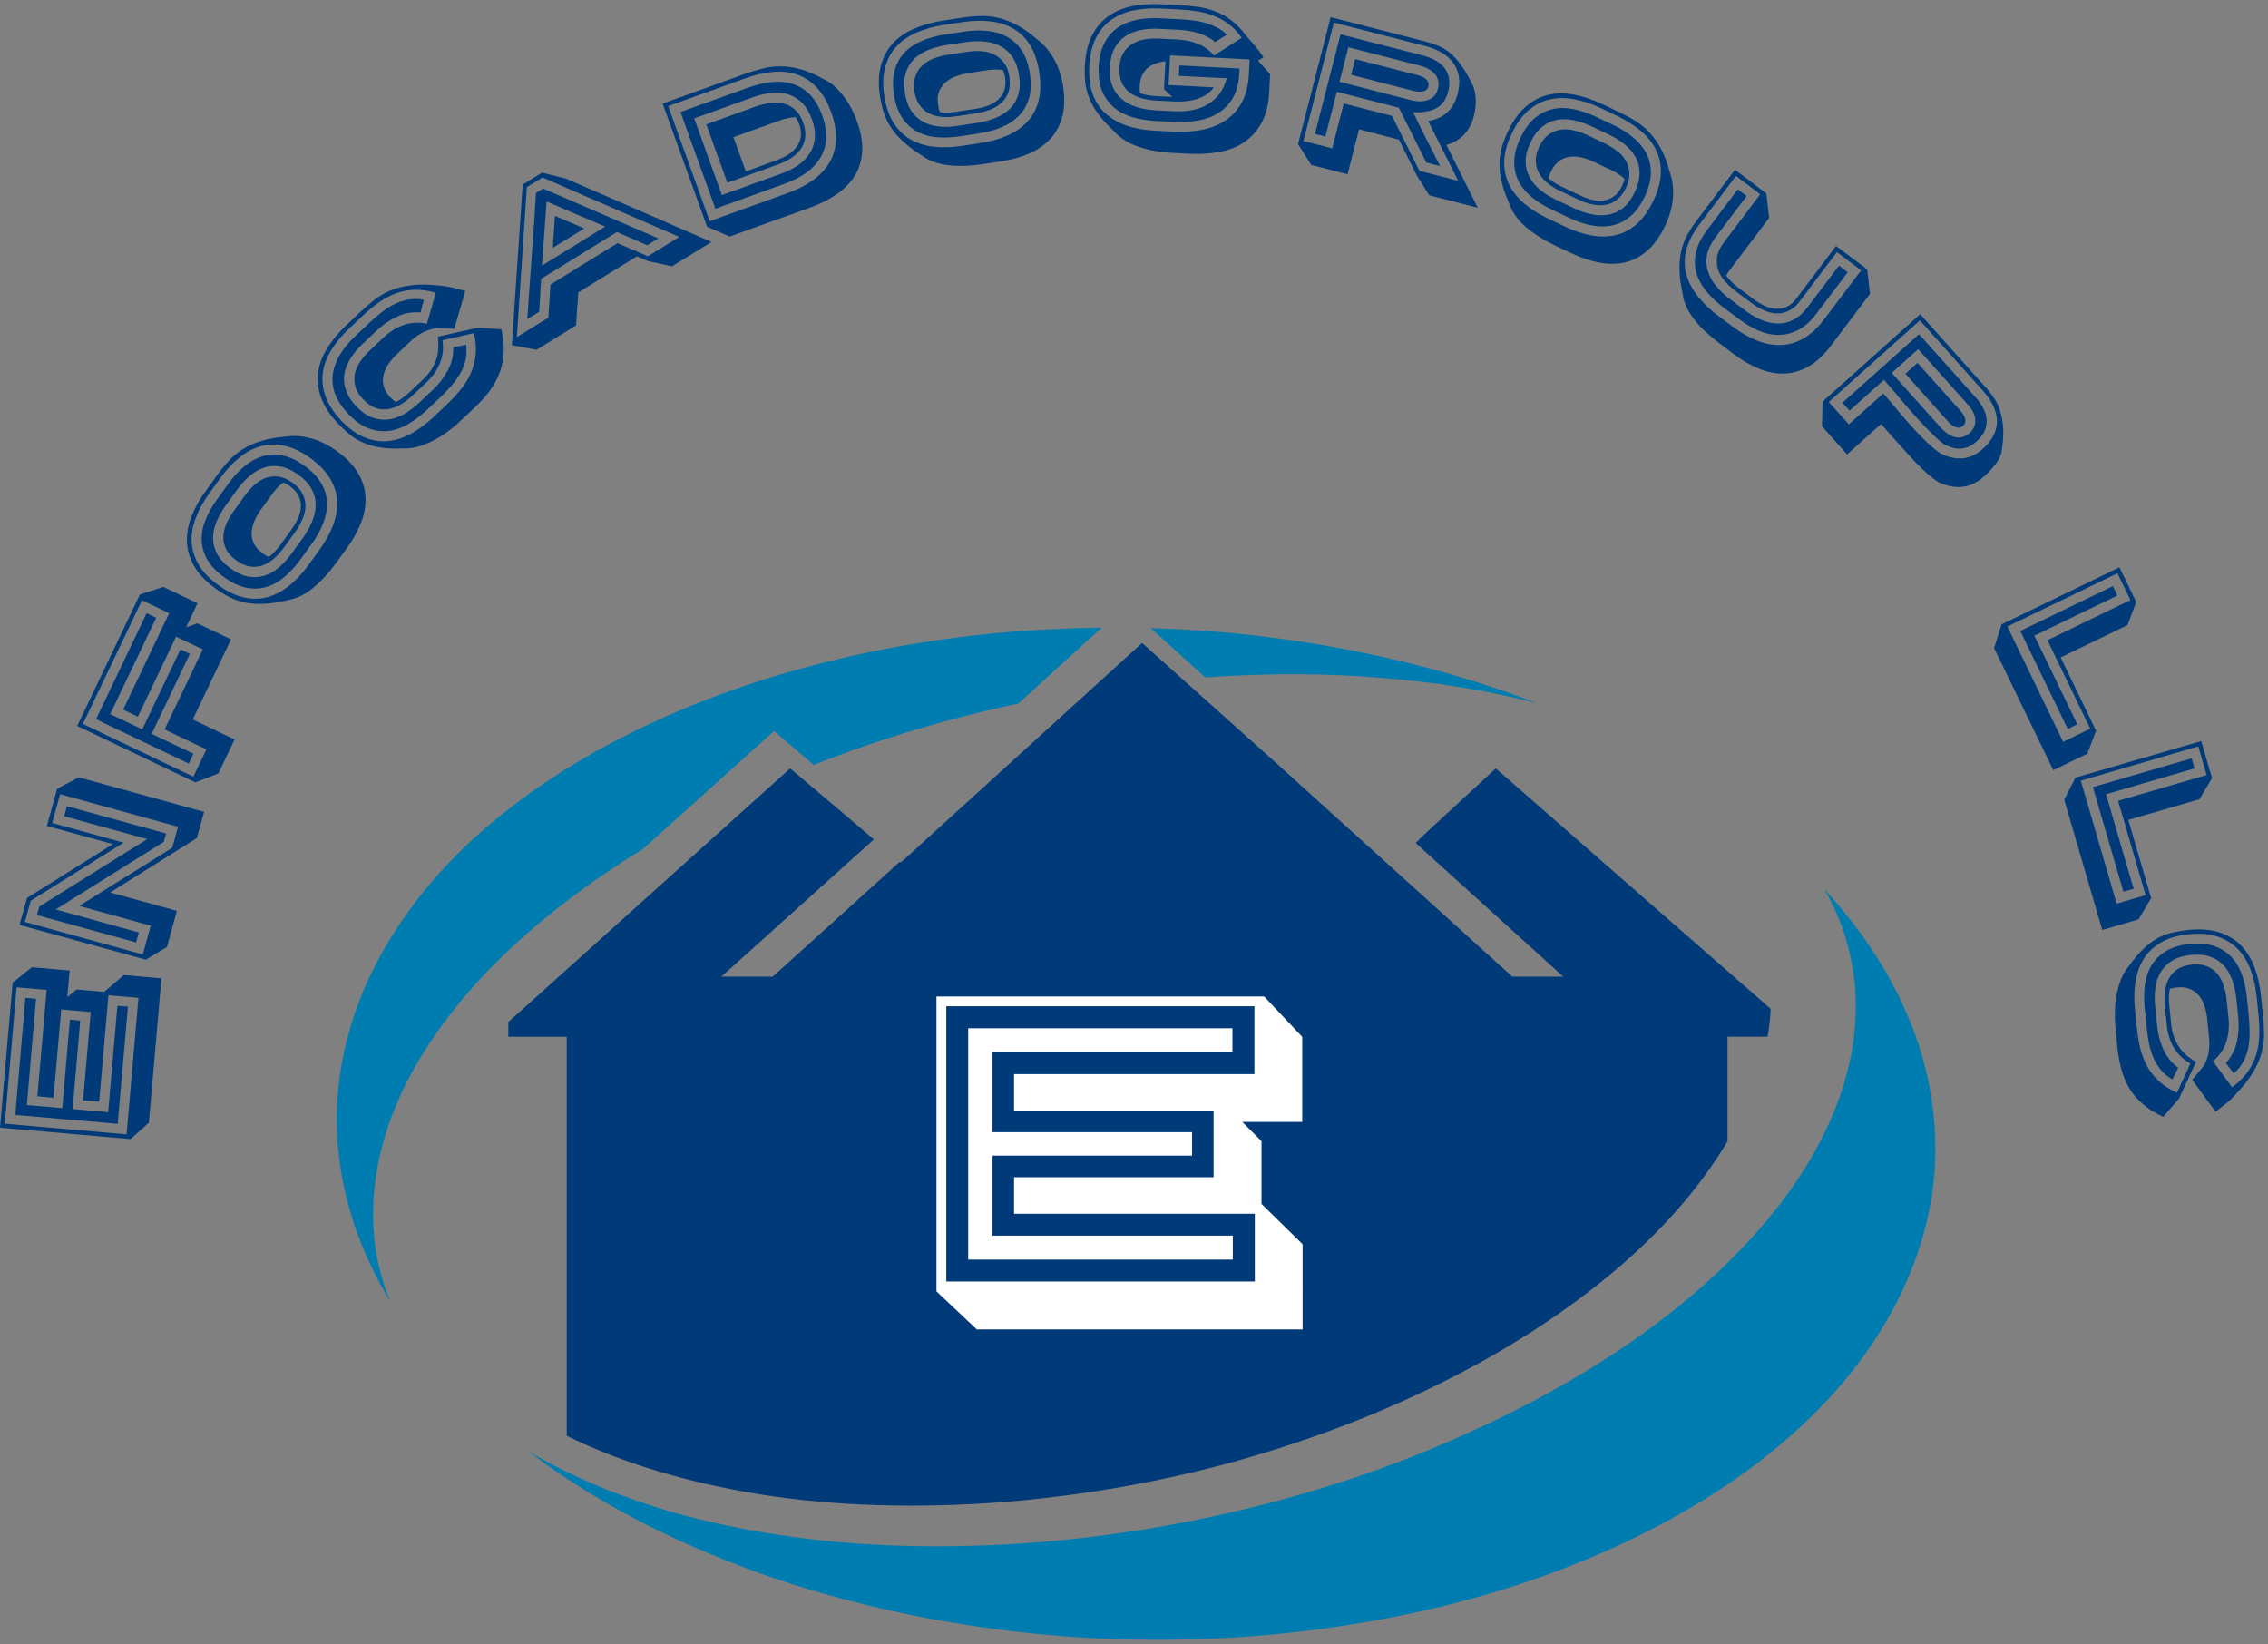 <?xml version="1.0" encoding="UTF-8" standalone="no"?>
<svg
   xmlns:dc="http://purl.org/dc/elements/1.1/"
   xmlns:cc="http://creativecommons.org/ns#"
   xmlns:rdf="http://www.w3.org/1999/02/22-rdf-syntax-ns#"
   xmlns:svg="http://www.w3.org/2000/svg"
   xmlns="http://www.w3.org/2000/svg"
   viewBox="0 0 489.333 354.667"
   height="354.667"
   width="489.333"
   xml:space="preserve"
   data-id="svg2"
   version="1.1"><rect x="0" y="0" width="489.333" height="354.667" fill="#808080" stroke="none"/><defs
     id="defs6" /><g
     transform="matrix(1.333,0,0,-1.333,0,354.667)"
     id="g10"><g
       transform="scale(0.1)"
       id="g12"><path
         id="path14"
         style="fill:#007db0;fill-opacity:1;fill-rule:evenodd;stroke:none"
         d="m 1950.74,1564.41 -88.12,79.65 c 105.31,-2.81 211.09,-14.33 317.26,-34.53 110,-21.17 212.23,-50.08 306.68,-86.72 -77.54,20.24 -161.21,33.83 -250.94,40.86 -89.76,7.58 -184.72,7.78 -284.88,0.74 M 1316.99,1422.7 c 104.38,41.36 214.81,74.53 331.33,99.41 l 134.69,122.66 c -137.27,-1.45 -269.06,-15.98 -395.55,-43.75 -126.41,-27.7 -242.5,-66.96 -348.24,-117.7 C 932.969,1432.54 841.328,1371.91 764.262,1301.41 687.66,1230.47 629.801,1151.25 590.82,1063.87 553.711,976.449 539.18,889.488 547.148,803.012 555.121,716.949 583.32,634.02 631.762,554.102 603.98,620.43 596.949,692.301 610.59,769.84 c 11.75,63.949 36.64,126.18 74.68,186.84 38.128,61.13 87.191,119.41 147.39,174.88 60.149,55.43 129.488,107.11 208,155.08 l 212.15,191.02 64.18,-54.96 M 3086.52,587.969 C 3056.45,519.801 3014.65,456.602 2961.05,398.359 2906.95,340 2843.32,287.66 2770,241.09 2686.84,188.441 2594.22,144.059 2492.23,107.852 2394.92,73.551 2292.03,47.93 2183.4,31.02 2074.41,13.629 1962.07,5.621 1846.45,7.07 1731.29,8.441 1615.23,20.23 1498.16,42.301 c -87.89,16.918 -171.05,38.789 -249.53,65.551 -136.83,47.5 -255.931,106.679 -357.458,177.699 -9.41,6.558 -18.363,13.16 -26.762,19.719 -3.32,2.351 -6.64,4.691 -9.922,7.031 64.891,-38.551 139.422,-70.5 223.522,-95.891 84.57,-24.89 177.19,-42.07 277.73,-51.449 100.59,-8.91 207.54,-9.18 320.78,-0.699 125.98,10.347 247.7,30.578 365.24,60.66 117.93,30.039 228.63,68.598 331.99,115.59 103.91,46.558 197.19,99.218 279.92,157.929 83.17,59.18 153.01,122.93 209.42,191.047 56.4,68.133 96.32,138.633 119.84,211.492 5.62,18.79 10.31,37.61 14.1,56.399 8.44,48.441 8.91,94.461 1.37,138.211 -7.5,44.18 -22.54,85.97 -45.12,125.46 57.34,-62.53 101.29,-128.55 131.88,-198.12 30.5,-69.571 46.25,-141.02 47.18,-214.301 1.45,-73.32 -13.86,-146.828 -45.82,-220.66" /><path
         id="path16"
         style="fill:#003a78;fill-opacity:1;fill-rule:evenodd;stroke:none"
         d="m 917.27,336.988 c 89.72,-44.179 194.8,-75.898 315.11,-95.187 119.85,-18.75 250.98,-22.781 393.4,-12 130.67,10.859 256.64,33.168 377.85,67 121.29,34.289 233.6,77.539 337.03,129.758 103.36,52.152 194.11,111.14 272.15,176.882 77.97,65.821 139.07,135.899 183.28,210.149 v 169.18 h 64.85 c 2.81,15.468 4.45,30.51 4.96,45.12 l -18.36,16.17 -426.52,373.01 -110,-101.56 -19.73,-19.03 172.03,-155.78 66.95,-60.66 h -82.5 l -383.51,346.87 -215.71,193.17 -390.58,-355.31 -1.37,1.4 -205.9,-186.13 h -83.16 l 246.76,222.07 -5.67,4.96 -43.01,36.64 -86.71,73.36 -414.5,-373.01 -41.64,-37.34 v -23.95 h 94.5 V 336.988" /><path
         id="path18"
         style="fill:#003a78;fill-opacity:1;fill-rule:nonzero;stroke:none"
         d="m 100.82,867.301 12.34,143.129 16.719,-1.56 -12.34,-143.132 57.5,-5 15,172.192 17.031,-1.41 -16.558,-189.68 -165.781,14.371 16.398,189.529 17.191,-1.56 -14.84,-172.032 z m -40.308,19.07 15,172.179 -48.602,4.22 L 7.699,841.988 204.879,824.801 l 19.223,220.939 -48.59,4.22 -15,-172.339 -26.102,2.18 12.5,142.969 -47.808,4.22 -12.5,-142.97 z M 211.289,817.148 0.039,835.59 20.512,1070.43 l 31.09,24.84 61.097,-5.31 -3.75,-42.97 15,12.35 44.84,-3.91 31.563,27.19 60.937,-5.32 -20.309,-233.589 z" /><path
         id="path20"
         style="fill:#003a78;fill-opacity:1;fill-rule:nonzero;stroke:none"
         d="M 265.078,1298.12 90.078,1188.75 224.77,1151.56 l -4.54,-16.09 -160.46,44.22 3.902,13.9 174.687,109.07 -134.531,37.03 4.531,16.25 160.469,-44.22 z m 23.121,24.54 -190.929,52.65 -12.82,-46.56 115.629,-31.87 -150.309,-93.91 -9.539,-34.38 190.941,-52.65 12.808,46.56 -115.781,32.03 150.629,94.06 z m -52.179,-215.16 -204.379,56.25 12.031,43.59 139.058,87.19 -106.871,29.38 16.562,60.15 35,18.6 202.969,-55.94 -11.719,-42.34 -140.313,-88.13 107.969,-29.69 -16.098,-58.44 z" /><path
         id="path22"
         style="fill:#003a78;fill-opacity:1;fill-rule:nonzero;stroke:none"
         d="m 230.27,1480.27 61.878,129.53 15.153,-7.34 -61.871,-129.53 67.66,-32.19 -7.5,-15.78 -150.16,71.72 81.871,171.56 15.469,-7.5 -74.372,-155.78 z m -30.93,31.88 74.531,156.09 -44.07,20.94 -95.621,-200.16 178.75,-85.31 21.09,44.06 -67.649,32.35 61.867,129.53 -43.277,20.62 -61.871,-129.53 z m 116.871,-117.66 -191.25,91.25 101.559,212.81 37.82,12.19 55.308,-26.4 -18.437,-38.91 18.277,6.41 54.383,-25.94 -61.883,-129.69 67.66,-32.34 -26.25,-55 z" /><path
         id="path24"
         style="fill:#003a78;fill-opacity:1;fill-rule:nonzero;stroke:none"
         d="m 490.621,1790.62 c 6.328,8.83 11.289,17.82 14.848,26.88 3.633,9.06 5.472,17.97 5.472,26.72 0,8.75 -2.269,17.11 -6.722,25.16 -4.379,8.12 -11.559,15.82 -21.559,23.12 -9.691,6.95 -19.18,11.29 -28.441,12.97 -9.297,1.76 -18.047,1.29 -26.25,-1.41 -8.199,-2.61 -16.09,-7.11 -23.59,-13.44 -7.5,-6.24 -14.418,-13.82 -20.789,-22.65 l -18.121,-25.16 c -6.559,-9.06 -11.641,-18.12 -15.309,-27.19 -3.64,-8.98 -5.39,-17.81 -5.32,-26.56 0.121,-8.67 2.43,-17.11 6.879,-25.31 4.492,-8.24 11.562,-15.86 21.25,-22.81 10,-7.31 19.609,-11.8 28.75,-13.44 9.062,-1.56 17.769,-1.09 26.09,1.41 8.32,2.57 16.171,7.07 23.601,13.43 7.5,6.33 14.531,14.07 21.09,23.13 z m -30.93,-15.93 c -5,-6.8 -10.429,-12.78 -16.25,-17.97 -5.863,-5.12 -11.961,-8.83 -18.281,-11.1 -6.449,-2.3 -13.211,-2.92 -20.32,-1.87 -7.18,1.02 -14.68,4.37 -22.5,10 -7.57,5.39 -13,11.33 -16.25,17.81 -3.199,6.56 -4.719,13.32 -4.531,20.32 0.121,6.95 1.722,13.94 4.851,20.93 3.039,7.07 6.988,13.99 11.871,20.78 l 18.129,25.16 c 4.918,6.64 10.231,12.54 15.93,17.66 5.75,5.07 11.84,8.75 18.281,10.93 6.449,2.27 13.289,2.89 20.469,1.88 7.191,-1.06 14.57,-4.3 22.191,-9.69 7.699,-5.62 13.168,-11.64 16.41,-17.97 3.2,-6.36 4.758,-12.97 4.688,-19.84 -0.117,-6.88 -1.68,-13.87 -4.688,-20.94 -2.929,-7.11 -6.882,-14.06 -11.882,-20.94 z m -97.031,-48.13 c -12.269,8.83 -21.289,18.28 -27.039,28.28 -5.699,10.08 -8.781,20.55 -9.211,31.41 -0.39,10.82 1.68,21.8 6.25,32.97 4.488,11.25 10.781,22.42 18.899,33.59 l 18.132,25.16 c 8.039,11.01 16.68,20.39 25.93,28.12 9.301,7.7 19.149,13.13 29.539,16.25 10.309,3.13 21.09,3.48 32.34,1.1 11.328,-2.31 23.16,-7.89 35.469,-16.72 12.261,-8.99 21.332,-18.52 27.191,-28.6 5.82,-10 8.82,-20.42 9.059,-31.24 0.312,-10.75 -1.719,-21.72 -6.098,-32.97 -4.371,-11.25 -10.582,-22.43 -18.59,-33.44 l -18.121,-25.16 c -8.129,-11.17 -16.84,-20.62 -26.101,-28.43 -9.289,-7.82 -19.137,-13.25 -29.528,-16.26 -10.312,-3.04 -21.133,-3.39 -32.5,-1.09 -11.441,2.38 -23.32,8.05 -35.621,17.03 z m -9.379,-12.81 c 14.489,-10.55 28.438,-17.27 41.879,-20.16 13.43,-2.81 26.211,-2.57 38.281,0.79 12.18,3.43 23.789,9.57 34.84,18.43 11.02,8.95 21.328,20.04 30.938,33.28 l 18.121,25.16 c 9.57,13.2 16.801,26.33 21.719,39.37 4.89,13.13 7.07,25.98 6.562,38.6 -0.543,12.69 -4.293,24.92 -11.242,36.72 -7,11.76 -17.738,22.89 -32.188,33.44 -14.492,10.39 -28.402,17.03 -41.722,19.84 -13.239,2.89 -25.938,2.69 -38.129,-0.63 -12.262,-3.36 -23.82,-9.45 -34.68,-18.28 -10.941,-8.75 -21.18,-19.76 -30.781,-32.97 l -18.129,-25.15 c -9.57,-13.24 -16.871,-26.49 -21.871,-39.69 -5.078,-13.12 -7.348,-26.05 -6.719,-38.75 0.621,-12.73 4.371,-24.96 11.25,-36.72 6.789,-11.8 17.418,-22.89 31.871,-33.28 z m -4.062,-5.78 c -15.508,11.13 -26.949,23.01 -34.379,35.62 -7.5,12.7 -11.559,25.79 -12.18,39.22 -0.711,13.52 1.641,27.35 7.031,41.41 5.43,14.06 13.239,28.05 23.43,42.03 l 18.129,25.16 c 6.371,8.82 12.891,16.79 19.531,23.9 6.559,7.19 14.18,13.44 22.809,18.75 8.68,5.32 18.601,9.69 29.851,13.13 11.129,3.43 24.411,5.7 39.84,6.87 11.879,1.96 25,1.1 39.379,-2.65 14.449,-3.75 28.668,-10.71 42.649,-20.79 15.312,-11.05 26.64,-22.81 34.07,-35.31 7.5,-12.5 11.562,-25.47 12.18,-38.9 0.711,-13.36 -1.559,-27 -6.868,-40.94 -5.312,-13.87 -12.972,-27.74 -22.972,-41.56 l -18.278,-25.16 c -11.25,-15.55 -23.519,-28.75 -36.722,-39.69 -13.129,-10.86 -27.11,-17.46 -41.879,-19.84 -13.86,-3.36 -26.211,-5.27 -37.031,-5.78 -10.821,-0.55 -20.661,0.04 -29.528,1.72 -8.941,1.75 -17.383,4.53 -25.312,8.28 -7.891,3.83 -15.821,8.67 -23.75,14.53 z m 122.812,96.09 c 4.258,5.94 7.739,12.03 10.469,18.28 2.809,6.25 4.301,12.39 4.531,18.44 0.199,6.02 -1.09,11.88 -3.91,17.5 -2.73,5.63 -7.34,10.82 -13.902,15.63 -3.668,2.57 -7.309,4.53 -10.938,5.78 -6.48,-4.92 -12.301,-11.02 -17.5,-18.28 L 422.5,1836.25 c -4.379,-6.05 -7.891,-12.3 -10.621,-18.75 -2.699,-6.37 -4.219,-12.62 -4.539,-18.75 -0.309,-6.17 0.941,-12.15 3.75,-17.97 2.82,-5.74 7.621,-11.05 14.379,-15.94 3.511,-2.61 6.761,-4.49 9.691,-5.62 3.43,2.5 6.641,5.39 9.68,8.75 3.129,3.32 6.14,6.95 9.07,10.94 z" /><path
         id="path26"
         style="fill:#003a78;fill-opacity:1;fill-rule:nonzero;stroke:none"
         d="m 588.051,2105.27 c -8.129,-7.61 -14.852,-15.54 -20.16,-23.75 -5.313,-8.24 -8.75,-16.64 -10.313,-25.15 -1.558,-8.44 -0.859,-17.19 2.031,-26.25 2.813,-8.99 8.36,-17.82 16.563,-26.57 8.437,-8.98 16.988,-15.07 25.629,-18.28 8.668,-3.24 17.258,-4.45 25.929,-3.59 8.75,0.94 17.348,3.79 25.79,8.59 8.511,4.89 16.871,11.14 25,18.75 l 22.339,21.1 c 9.571,8.94 17.5,19.22 23.75,30.78 6.332,11.56 9.371,24.14 9.063,37.81 l 20.777,3.91 c 1.141,-8.87 0.781,-17.27 -1.09,-25.16 -1.879,-7.81 -4.839,-15.16 -8.91,-22.03 -4.058,-6.88 -8.898,-13.52 -14.527,-19.84 -5.543,-6.37 -11.332,-12.35 -17.344,-17.97 l -22.348,-21.1 c -10.109,-9.37 -20.429,-17.03 -30.929,-22.97 -10.43,-5.93 -21.102,-9.45 -32.031,-10.46 -10.86,-1.06 -21.61,0.62 -32.348,5 -10.703,4.45 -21.293,12.22 -31.723,23.28 -10.39,11.13 -17.5,22.18 -21.25,33.12 -3.75,10.94 -4.719,21.76 -2.969,32.5 1.801,10.71 5.899,21.17 12.348,31.41 6.481,10.19 14.762,20 24.844,29.37 l 22.348,21.1 c 6.05,5.62 12.339,11.01 18.902,16.25 6.637,5.31 13.598,9.72 20.777,13.28 7.192,3.63 14.731,6.13 22.66,7.5 7.891,1.44 16.289,1.29 25.161,-0.47 l -5.321,-20.47 c -13.551,1.25 -26.25,-1.01 -38.121,-6.72 -11.879,-5.62 -22.617,-12.93 -32.187,-21.87 z m 33.121,9.53 c 9.879,9.26 20.629,15.94 32.187,20 11.641,4.07 24.219,4.73 37.661,2.04 l 14.371,50 c -11.993,3.51 -23.282,5.15 -33.911,4.84 -10.621,-0.23 -20.742,-2.11 -30.308,-5.63 -9.492,-3.43 -18.672,-8.24 -27.5,-14.37 -8.75,-6.17 -17.383,-13.28 -25.942,-21.41 l -22.339,-21.09 c -11.95,-11.17 -21.641,-22.77 -29.063,-34.84 -7.5,-12 -12.066,-24.22 -13.75,-36.72 -1.758,-12.5 -0.348,-25.24 4.223,-38.13 4.488,-12.93 12.808,-25.9 25,-38.9 12.301,-13.05 24.758,-22.19 37.34,-27.5 12.621,-5.32 25.16,-7.47 37.66,-6.41 12.578,1.02 25.078,4.88 37.5,11.56 12.5,6.76 24.719,15.71 36.719,26.88 l 22.339,21.09 c 8.52,8.13 16.129,16.33 22.813,24.69 6.758,8.32 12.109,17.11 16.098,26.4 4.058,9.38 6.601,19.26 7.652,29.69 1.019,10.51 0.039,22.03 -2.973,34.53 l -50.777,-11.56 c 1.949,-13.55 0.547,-26.01 -4.223,-37.34 -4.679,-11.37 -11.988,-21.68 -21.871,-30.94 l -22.348,-21.09 c -6.171,-5.75 -12.609,-10.59 -19.371,-14.54 -6.679,-3.98 -13.398,-6.48 -20.16,-7.5 -6.789,-1.05 -13.551,-0.43 -20.308,1.88 -6.871,2.38 -13.59,7.07 -20.161,14.06 -6.441,6.88 -10.621,13.75 -12.5,20.63 -1.949,6.95 -2.218,13.9 -0.781,20.78 1.492,6.87 4.379,13.48 8.75,19.84 4.379,6.33 9.61,12.35 15.629,17.97 z m 31.719,-179.84 c -14.301,-0.62 -26.52,-0.16 -36.719,1.41 -10.192,1.64 -19.293,4.14 -27.344,7.5 -8.129,3.32 -15.508,7.69 -22.187,13.12 -6.641,5.39 -13.321,11.64 -20,18.75 -13.121,13.95 -22.11,27.81 -27.032,41.56 -5,13.83 -6.558,27.43 -4.687,40.79 1.879,13.32 6.84,26.4 14.848,39.21 7.929,12.82 18.199,25.16 30.781,37.04 l 22.34,21.09 c 7.808,7.38 15.629,14.1 23.437,20.16 7.692,6.13 16.402,11.17 26.094,15.15 9.769,4.06 20.937,6.8 33.437,8.28 12.5,1.57 27.582,1.41 45.313,-0.47 2.699,-0.11 5.816,-0.46 9.379,-1.09 3.629,-0.55 7.258,-1.21 10.929,-2.03 3.75,-0.86 7.43,-1.8 11.098,-2.81 3.75,-1.06 7.262,-2 10.621,-2.82 l -17.969,-61.25 -30.152,0.94 c -7.808,-1.48 -15,-3.9 -21.558,-7.34 -6.571,-3.44 -12.661,-7.81 -18.29,-13.13 l -22.339,-21.09 c -5.551,-5.12 -10.231,-10.55 -14.063,-16.25 -3.867,-5.74 -6.527,-11.64 -7.969,-17.66 -1.48,-6.05 -1.41,-12.14 0.161,-18.28 1.64,-6.17 5.351,-12.3 11.089,-18.44 3.012,-3.24 5.821,-5.7 8.442,-7.34 3.828,1.76 7.57,3.99 11.25,6.72 3.629,2.7 7.258,5.7 10.929,9.06 l 22.348,21.1 c 9.063,8.51 15.781,18.47 20.152,29.84 4.379,11.33 5.469,24.37 3.29,39.06 l 63.902,14.38 39.058,-2.35 c 3.321,-14.37 4.571,-27.57 3.75,-39.53 -0.851,-11.87 -3.351,-22.93 -7.5,-33.12 -4.058,-10.24 -9.531,-19.81 -16.402,-28.75 -6.879,-8.87 -14.848,-17.58 -23.906,-26.1 l -22.344,-21.09 c -6.988,-6.56 -14.297,-12.62 -21.879,-18.13 -7.609,-5.43 -15.429,-10.15 -23.429,-14.21 -7.93,-3.99 -15.86,-7.04 -23.75,-9.22 -7.93,-2.11 -15.629,-2.97 -23.129,-2.66 z" /><path
         id="path28"
         style="fill:#003a78;fill-opacity:1;fill-rule:nonzero;stroke:none"
         d="m 979.57,2293.91 -94.84,40.62 -7.66,-103.75 z m -33.91,-2.97 -50.93,-31.41 3.43,51.72 z m 101.88,-27.19 -48.911,21.41 -122.649,-75.63 c -0.75,-8.98 -1.332,-17.93 -1.718,-26.87 -0.313,-8.87 -0.864,-17.74 -1.563,-26.57 l -19.219,-11.87 c 2.258,34.26 4.68,68.28 7.18,102.03 2.5,33.83 4.77,67.89 6.879,102.19 l 11.563,7.03 186.408,-80.63 z m -194.841,94.06 -16.097,-242.65 50.937,31.4 3.441,53.6 108.43,67.03 49.22,-21.25 50.78,31.25 -221.398,96.25 z m 63.75,13.6 235.151,-102.35 -63.9,-39.37 -38.6,8.28 -18.28,7.81 -94.84,-58.44 c -0.121,-4.06 -0.39,-8.39 -0.781,-12.96 -0.32,-4.61 -0.711,-9.3 -1.097,-14.07 -0.313,-4.69 -0.622,-9.33 -0.942,-13.9 -0.308,-4.5 -0.582,-8.68 -0.781,-12.5 l -64.059,-39.38 -39.84,7.5 17.5,259.85 31.399,19.37 z" /><path
         id="path30"
         style="fill:#003a78;fill-opacity:1;fill-rule:nonzero;stroke:none"
         d="m 1262.73,2378.95 c 10.32,3.63 19.57,8.16 27.82,13.59 8.2,5.39 14.72,11.76 19.53,19.06 4.88,7.27 7.81,15.55 8.75,24.85 1.01,9.25 -0.55,19.68 -4.69,31.25 -4.18,11.44 -9.61,20.39 -16.25,26.87 -6.68,6.45 -14.22,10.98 -22.66,13.59 -8.35,2.58 -17.42,3.32 -27.18,2.19 -9.69,-1.17 -19.69,-3.55 -30,-7.19 l -94.38,-34.06 44.69,-124.22 z m -39.37,109.37 c 8.01,2.81 15.82,4.73 23.44,5.78 7.69,1.02 14.92,0.67 21.72,-1.09 6.75,-1.68 12.85,-4.96 18.28,-9.85 5.39,-4.8 9.76,-11.68 13.12,-20.62 3.2,-9.06 4.3,-17.27 3.28,-24.53 -0.93,-7.31 -3.55,-13.75 -7.81,-19.38 -4.18,-5.54 -9.53,-10.39 -16.09,-14.53 -6.57,-4.06 -13.87,-7.5 -21.88,-10.31 l -80.15,-28.91 -34.07,94.53 z m -11.25,30.94 c 12.89,4.57 25.35,7.42 37.34,8.59 11.96,1.25 23.17,0.2 33.6,-3.12 10.39,-3.25 19.68,-8.99 27.81,-17.19 8.12,-8.24 14.76,-19.49 20,-33.75 5.08,-14.38 7.11,-27.42 6.09,-39.06 -0.93,-11.57 -4.37,-22 -10.31,-31.25 -5.86,-9.18 -13.75,-17.15 -23.75,-23.91 -10,-6.68 -21.48,-12.3 -34.37,-16.87 l -110.63,-39.85 -56.41,156.56 z m 61.87,-171.41 c 15.4,5.51 28.91,12.27 40.47,20.31 11.57,8.01 20.67,17.39 27.35,28.13 6.64,10.7 10.39,22.97 11.25,36.72 0.93,13.75 -1.64,29.06 -7.66,45.94 -6.05,16.64 -13.83,30 -23.28,40 -9.38,10 -20.12,17.03 -32.19,21.09 -11.99,4.14 -25,5.55 -39.06,4.22 -13.98,-1.25 -28.67,-4.65 -44.06,-10.16 l -125.32,-45.15 67.19,-186.25 z m -201.4,145.16 131.87,47.65 c 10.08,3.64 20,6.64 29.69,9.07 9.69,2.5 19.69,3.67 30,3.59 10.31,-0.12 21.17,-1.8 32.66,-5 11.44,-3.24 23.98,-8.71 37.65,-16.41 10.82,-5.23 20.86,-13.86 30.16,-25.93 9.37,-12 16.91,-26.02 22.66,-42.03 6.44,-17.82 9.21,-34.03 8.28,-48.6 -0.94,-14.49 -4.93,-27.46 -11.88,-38.9 -6.99,-11.37 -16.68,-21.33 -29.06,-29.85 -12.31,-8.55 -26.49,-15.74 -42.5,-21.56 l -131.09,-47.19 -36.57,15.78 z m 134.53,-109.85 47.81,17.35 c 7.19,2.5 13.67,5.51 19.53,9.06 5.82,3.63 10.63,7.89 14.38,12.81 3.83,4.89 6.25,10.39 7.19,16.57 1.01,6.25 0.15,13.32 -2.66,21.25 -1.48,3.75 -3.4,7.38 -5.78,10.93 -8.56,-0.54 -17.27,-2.42 -26.1,-5.62 l -74.37,-26.88 z" /><path
         id="path32"
         style="fill:#003a78;fill-opacity:1;fill-rule:nonzero;stroke:none"
         d="m 1582.38,2461.91 c 10.71,1.64 20.55,4.38 29.53,8.13 9.07,3.75 16.72,8.67 22.97,14.84 6.25,6.25 10.67,13.75 13.28,22.5 2.7,8.83 3.13,19.38 1.25,31.57 -1.79,11.75 -5.31,21.56 -10.62,29.37 -5.31,7.81 -11.84,13.67 -19.53,17.66 -7.74,4.06 -16.49,6.56 -26.25,7.5 -9.69,0.93 -19.92,0.54 -30.63,-1.1 l -30.62,-4.68 c -11.06,-1.8 -21.1,-4.54 -30.16,-8.29 -8.98,-3.75 -16.52,-8.71 -22.65,-14.84 -6.06,-6.17 -10.43,-13.75 -13.13,-22.81 -2.62,-8.99 -3.05,-19.34 -1.25,-31.1 1.88,-12.18 5.39,-22.11 10.63,-29.68 5.19,-7.62 11.64,-13.52 19.37,-17.66 7.7,-4.18 16.41,-6.68 26.09,-7.5 9.69,-0.86 20.04,-0.39 31.1,1.41 z m -32.97,10.79 c -8.36,-1.37 -16.4,-1.8 -24.21,-1.25 -7.74,0.62 -14.65,2.38 -20.79,5.31 -6.05,3.01 -11.25,7.42 -15.62,13.28 -4.38,5.82 -7.31,13.48 -8.75,22.97 -1.37,9.26 -0.86,17.26 1.56,24.06 2.38,6.88 6.1,12.7 11.1,17.5 5,4.77 11.09,8.59 18.28,11.41 7.18,2.81 14.88,4.84 23.12,6.09 l 30.63,4.69 c 8.2,1.25 16.13,1.6 23.75,1.09 7.69,-0.55 14.61,-2.34 20.78,-5.47 6.25,-3.04 11.48,-7.46 15.78,-13.28 4.37,-5.74 7.23,-13.24 8.59,-22.5 1.45,-9.37 1.02,-17.5 -1.25,-24.37 -2.3,-6.8 -5.93,-12.58 -10.93,-17.35 -4.93,-4.68 -10.94,-8.51 -18.13,-11.4 -7.11,-2.82 -14.84,-4.85 -23.28,-6.1 z m -102.5,35.31 c -2.3,15 -1.87,28.01 1.25,39.06 3.13,11.13 8.36,20.63 15.79,28.44 7.5,7.89 16.79,14.22 27.96,18.9 11.14,4.77 23.52,8.21 37.19,10.32 l 30.63,4.68 c 13.51,2.07 26.29,2.5 38.28,1.25 11.95,-1.25 22.69,-4.49 32.19,-9.68 9.45,-5.12 17.38,-12.58 23.75,-22.35 6.32,-9.68 10.66,-22.03 12.96,-37.03 2.27,-15.12 1.88,-28.24 -1.25,-39.37 -3.12,-11.06 -8.43,-20.47 -15.93,-28.28 -7.5,-7.82 -16.8,-14.15 -27.82,-18.91 -11.05,-4.69 -23.36,-8.09 -36.87,-10.16 l -30.63,-4.68 c -13.67,-2.11 -26.52,-2.62 -38.59,-1.57 -12.11,1.02 -22.89,4.22 -32.34,9.53 -9.38,5.32 -17.27,12.82 -23.6,22.5 -6.36,9.77 -10.7,22.23 -12.97,37.35 z m -15.62,-2.5 c 2.73,-17.74 7.73,-32.35 15.16,-43.91 7.38,-11.56 16.56,-20.47 27.5,-26.72 11.01,-6.25 23.51,-10.15 37.5,-11.72 14.06,-1.56 29.14,-1.09 45.31,1.41 l 30.62,4.69 c 16.14,2.38 30.63,6.44 43.44,12.19 12.89,5.7 23.63,13.2 32.19,22.5 8.63,9.25 14.61,20.46 17.97,33.59 3.43,13.2 3.79,28.67 1.09,46.41 -2.73,17.57 -7.66,32.18 -14.84,43.75 -7.19,11.56 -16.33,20.46 -27.35,26.71 -10.93,6.33 -23.4,10.24 -37.34,11.72 -13.99,1.57 -29.02,1.14 -45.16,-1.25 l -30.62,-4.68 c -16.17,-2.5 -30.71,-6.65 -43.6,-12.35 -12.93,-5.62 -23.71,-13.12 -32.34,-22.5 -8.55,-9.3 -14.61,-20.55 -18.12,-33.75 -3.64,-13.12 -4.11,-28.51 -1.41,-46.09 z m -6.88,-1.1 c -2.89,18.95 -2.5,35.51 1.25,49.69 3.68,14.14 10.04,26.17 19.22,36.1 9.14,10 20.63,17.96 34.38,23.9 13.83,6.02 29.29,10.39 46.4,13.13 l 30.63,4.68 c 10.7,1.64 20.98,2.58 30.78,2.82 9.77,0.31 19.57,-0.75 29.38,-3.13 9.88,-2.42 20,-6.37 30.31,-11.87 10.31,-5.55 21.29,-13.4 32.97,-23.6 9.57,-7.11 18.12,-17.11 25.62,-30 7.58,-12.93 12.7,-27.89 15.31,-44.84 2.82,-18.75 2.39,-35.16 -1.25,-49.22 -3.67,-14.06 -10.07,-26.05 -19.21,-35.94 -9.07,-9.8 -20.4,-17.73 -33.91,-23.75 -13.56,-5.93 -28.83,-10.19 -45.78,-12.81 l -30.63,-4.69 c -18.98,-2.89 -36.99,-3.47 -54.06,-1.72 -16.99,1.8 -31.52,7 -43.59,15.63 -12.11,7.69 -22.15,15.19 -30.16,22.5 -7.93,7.26 -14.45,14.73 -19.53,22.34 -5,7.58 -8.91,15.51 -11.72,23.75 -2.81,8.32 -4.92,17.35 -6.41,27.03 z m 154.54,-19.84 c 7.26,1.02 14.1,2.73 20.46,5.16 6.33,2.5 11.76,5.78 16.25,9.84 4.46,4.14 7.74,9.14 9.85,15 2.07,5.94 2.5,12.89 1.25,20.94 -0.63,4.37 -1.84,8.32 -3.6,11.87 -8.04,1.14 -16.48,1.02 -25.31,-0.31 l -30.62,-4.69 c -7.43,-1.17 -14.38,-3.04 -20.94,-5.62 -6.49,-2.5 -11.99,-5.86 -16.56,-10 -4.61,-4.06 -7.97,-9.14 -10.16,-15.16 -2.11,-5.94 -2.46,-13.05 -1.09,-21.25 0.62,-4.49 1.56,-8.12 2.81,-10.94 3.94,-0.86 8.2,-1.17 12.81,-0.93 4.57,0.19 9.3,0.66 14.22,1.4 z" /><path
         id="path34"
         style="fill:#003a78;fill-opacity:1;fill-rule:nonzero;stroke:none"
         d="m 1966.88,2592.58 c -8.13,6.76 -17.31,11.6 -27.5,14.53 -10.24,3.01 -20.59,4.77 -31.1,5.31 l -30.78,1.56 c -10.94,0.63 -21.25,0 -30.94,-1.87 -9.61,-1.88 -17.97,-5.23 -25.15,-10 -7.19,-4.81 -13.05,-11.37 -17.5,-19.69 -4.38,-8.24 -6.88,-18.36 -7.5,-30.31 -0.63,-12.31 0.78,-22.73 4.21,-31.25 3.52,-8.44 8.68,-15.43 15.47,-20.94 6.76,-5.54 14.77,-9.76 24.07,-12.65 9.25,-2.82 19.45,-4.54 30.62,-5.16 l 30.78,-1.56 c 9.69,-0.43 18.99,0.19 27.97,1.87 9.06,1.76 17.23,4.73 24.53,8.91 7.39,4.26 13.79,9.84 19.22,16.72 5.39,6.95 9.53,15.62 12.34,25.93 l -77.65,3.91 0.94,16.88 97.34,-5 -0.47,-8.44 c -0.86,-15.63 -4.22,-28.6 -10.16,-38.91 -5.93,-10.23 -13.71,-18.36 -23.28,-24.37 -9.49,-6.06 -20.43,-10.16 -32.81,-12.35 -12.3,-2.18 -25.27,-2.97 -38.91,-2.34 l -30.78,1.56 c -13.75,0.7 -26.4,2.85 -37.96,6.41 -11.49,3.63 -21.33,8.94 -29.54,15.94 -8.12,7.07 -14.37,15.97 -18.75,26.71 -4.29,10.82 -6.05,23.83 -5.31,39.07 0.82,15.19 3.95,27.89 9.38,38.12 5.39,10.31 12.5,18.48 21.25,24.53 8.82,6.14 19.14,10.39 30.93,12.82 11.88,2.38 24.69,3.2 38.44,2.5 l 30.78,-1.57 c 6.88,-0.31 13.75,-0.9 20.63,-1.72 6.95,-0.74 13.67,-2.03 20.15,-3.9 6.45,-1.8 12.74,-4.18 18.91,-7.19 6.25,-3.05 11.91,-7.03 17.03,-12.03 z m 42.81,6.87 c -6.17,8.95 -12.97,16.25 -20.47,21.88 -7.42,5.62 -15.31,10.08 -23.75,13.44 -8.44,3.43 -17.31,5.85 -26.56,7.34 -9.3,1.56 -18.99,2.58 -29.07,3.12 l -30.78,1.57 c -16.36,0.82 -31.36,-0.24 -45,-3.13 -13.67,-2.93 -25.62,-8.08 -35.94,-15.47 -10.31,-7.42 -18.51,-17.26 -24.53,-29.53 -6.05,-12.19 -9.53,-27.19 -10.47,-45 -0.93,-17.93 0.98,-33.24 5.79,-45.94 4.76,-12.73 11.91,-23.24 21.4,-31.56 9.57,-8.36 20.98,-14.76 34.22,-19.22 13.32,-4.37 28.17,-6.95 44.53,-7.81 l 30.78,-1.56 c 16.14,-0.82 31.33,0.15 45.63,2.97 14.26,2.81 26.87,7.81 37.81,15 10.94,7.26 19.77,17.03 26.56,29.22 6.76,12.26 10.63,27.53 11.57,45.78 l 1.25,23.9 -128.75,6.57 -2.5,-47.97 73.12,-3.75 c -3.24,-4.81 -7.3,-8.75 -12.19,-11.88 -4.8,-3.04 -10,-5.43 -15.62,-7.19 -5.55,-1.68 -11.33,-2.81 -17.34,-3.43 -5.94,-0.55 -11.65,-0.71 -17.04,-0.47 l -30.78,1.56 c -8.44,0.39 -16.4,1.64 -23.9,3.75 -7.5,2.19 -13.99,5.31 -19.38,9.38 -5.43,4.06 -9.65,9.37 -12.66,15.93 -3.04,6.64 -4.29,14.77 -3.74,24.38 0.5,9.37 2.57,17.11 6.24,23.28 3.64,6.25 8.44,11.17 14.38,14.84 5.94,3.75 12.66,6.25 20.16,7.5 7.57,1.25 15.54,1.64 23.9,1.25 l 30.78,-1.56 c 11.02,-0.55 21.49,-2.81 31.41,-6.87 10,-3.99 18.75,-10.28 26.25,-18.91 z m -206.72,-151.09 c -10.12,9.57 -18.36,18.59 -24.69,27.03 -6.37,8.44 -11.25,16.8 -14.69,25.16 -3.43,8.32 -5.74,16.75 -6.87,25.31 -1.06,8.63 -1.33,18.05 -0.78,28.28 0.94,19.14 4.68,35.31 11.25,48.44 6.56,13.12 15.23,23.59 26.09,31.4 10.94,7.9 23.67,13.44 38.28,16.57 14.69,3.12 30.67,4.22 47.97,3.28 l 30.78,-1.56 c 10.31,-0.55 20.2,-1.53 29.69,-2.97 9.45,-1.37 18.63,-3.75 27.5,-7.19 8.83,-3.36 17.27,-8.09 25.31,-14.22 8.13,-6.05 15.94,-14.06 23.44,-24.06 5.31,-5.94 9.61,-10.9 12.97,-14.85 3.32,-3.86 6.01,-7.18 8.12,-10 2.07,-2.73 3.64,-4.92 4.69,-6.56 1.13,-1.56 2.11,-3.08 2.97,-4.53 l -8.75,-5.47 19.53,-21.72 -1.56,-30.15 c -1.06,-19.3 -5.12,-35.43 -12.19,-48.44 -6.99,-13.01 -16.25,-23.44 -27.81,-31.25 -11.49,-7.81 -24.77,-13.13 -39.84,-15.94 -15.12,-2.89 -31.22,-3.94 -48.29,-3.12 l -30.62,1.56 c -19.18,1.05 -36.95,4.37 -53.28,10 -16.37,5.62 -29.46,13.98 -39.22,25 z m 83.44,113.28 c -5.75,-0.74 -11.06,-1.99 -15.94,-3.75 -4.92,-1.68 -9.22,-4.14 -12.97,-7.34 -3.75,-3.13 -6.8,-7.19 -9.06,-12.19 -2.19,-4.92 -3.44,-10.63 -3.75,-17.19 -0.24,-4.49 -0.08,-8.2 0.47,-11.09 3.94,-1.56 8.16,-2.74 12.65,-3.44 4.46,-0.74 9.14,-1.25 14.07,-1.56 l 25.31,-1.25 -13.13,12.65 z" /><path
         id="path36"
         style="fill:#003a78;fill-opacity:1;fill-rule:nonzero;stroke:none"
         d="m 2294.73,2538.98 c 2.18,-0.62 4.41,-1.4 6.72,-2.34 2.38,-0.94 4.41,-2.15 6.09,-3.59 1.76,-1.37 3.12,-3.09 4.06,-5.16 0.94,-1.99 1.02,-4.34 0.31,-7.03 -0.62,-2.62 -1.87,-4.61 -3.75,-5.94 -1.79,-1.25 -3.86,-2.03 -6.25,-2.34 -2.42,-0.31 -4.84,-0.39 -7.34,-0.16 -2.5,0.31 -4.69,0.67 -6.56,1.1 l -101.1,26.09 6.41,25.47 z m -10.63,-40.46 c 4.45,-1.18 8.95,-1.8 13.44,-1.88 4.45,0 8.75,0.63 12.81,1.88 4.06,1.25 7.58,3.36 10.63,6.4 3,3.01 5.15,7.03 6.4,12.03 1.33,5.08 1.45,9.73 0.32,13.91 -1.06,4.14 -2.97,7.69 -5.79,10.62 -2.81,3.01 -6.25,5.63 -10.31,7.82 -3.98,2.18 -8.24,3.82 -12.81,5 l -116.41,29.84 -14.37,-55.78 z m 21.88,-18.6 c -3.05,-0.86 -6.21,-1.21 -9.53,-1.09 -3.25,0.08 -6.25,0.15 -9.07,0.15 6.96,-14.8 14.1,-29.33 21.41,-43.59 7.26,-14.26 14.61,-28.75 22.03,-43.44 l -22.19,5.63 -44.53,88.75 -100.31,25.78 -18.59,-72.5 -16.88,4.37 41.41,161.1 133.28,-34.22 c 7.5,-1.99 14.26,-4.65 20.31,-7.97 6.02,-3.24 10.86,-7.27 14.53,-12.03 3.75,-4.69 6.17,-10.27 7.35,-16.72 1.25,-6.37 0.82,-13.55 -1.25,-21.56 -2.5,-10 -6.88,-17.66 -13.13,-22.97 -6.25,-5.23 -14.49,-8.44 -24.69,-9.69 z m 53.28,28.75 c 2.69,10.31 3.36,19.69 2.03,28.13 -1.37,8.43 -4.45,15.86 -9.22,22.34 -4.69,6.45 -10.9,11.91 -18.59,16.41 -7.74,4.45 -16.57,8 -26.57,10.62 l -147.96,37.97 -49.22,-191.72 46.56,-11.87 18.59,72.65 78.28,-20.15 44.22,-88.91 62.82,-16.09 -48.6,96.72 c 25.31,4.06 41.17,18.67 47.66,43.9 z m -258.28,-81.25 52.81,205.47 154.84,-39.84 c 7.07,-1.88 13.79,-4.18 20.16,-6.88 6.33,-2.62 12.42,-6.37 18.28,-11.25 5.82,-4.8 11.56,-11.05 17.19,-18.75 5.7,-7.62 11.48,-17.3 17.34,-29.06 3.83,-6.56 6.13,-14.69 6.88,-24.38 0.7,-9.61 -0.28,-19.61 -2.97,-30 -3.05,-11.99 -8.36,-21.99 -15.94,-30 -7.62,-7.89 -17.11,-13.47 -28.44,-16.71 4.07,-8.01 8.21,-16.33 12.5,-25 4.38,-8.75 8.75,-17.5 13.13,-26.25 4.37,-8.83 8.67,-17.54 12.97,-26.1 4.25,-8.63 8.32,-16.72 12.18,-24.22 l -78.59,20.16 -20.94,33.44 -27.97,56.56 -64.68,16.72 -18.6,-72.66 -58.75,15 z" /><path
         id="path38"
         style="fill:#003a78;fill-opacity:1;fill-rule:nonzero;stroke:none"
         d="m 2547.5,2323.67 c 9.77,-4.69 19.45,-7.97 29.06,-9.84 9.57,-1.95 18.67,-2.11 27.35,-0.47 8.63,1.56 16.48,5.27 23.59,11.09 7.07,5.86 13.28,14.34 18.59,25.47 5.08,10.82 7.66,20.94 7.66,30.31 0,9.38 -2.03,17.86 -6.09,25.47 -4.07,7.7 -9.93,14.61 -17.5,20.78 -7.62,6.25 -16.33,11.72 -26.1,16.41 l -27.97,13.28 c -10.11,4.69 -19.96,8.01 -29.53,10 -9.49,1.95 -18.51,2.11 -27.03,0.47 -8.55,-1.68 -16.48,-5.47 -23.75,-11.41 -7.3,-5.93 -13.51,-14.33 -18.59,-25.15 -5.31,-11.17 -7.93,-21.37 -7.81,-30.63 0.07,-9.18 2.18,-17.61 6.24,-25.31 4.07,-7.73 9.85,-14.61 17.35,-20.78 7.58,-6.25 16.44,-11.72 26.56,-16.41 z m -21.25,27.5 c -7.62,3.56 -14.49,7.74 -20.63,12.5 -6.05,4.88 -10.78,10.24 -14.21,16.1 -3.44,5.93 -5.32,12.5 -5.63,19.68 -0.31,7.27 1.56,15.24 5.63,23.91 4.06,8.44 8.94,14.76 14.68,19.06 5.82,4.38 12.19,7.11 19.07,8.28 6.87,1.14 14.06,0.82 21.56,-0.93 7.5,-1.68 15.04,-4.3 22.66,-7.82 l 27.96,-13.28 c 7.5,-3.67 14.26,-7.81 20.32,-12.5 6.01,-4.69 10.7,-10.08 14.06,-16.09 3.32,-6.06 5.16,-12.74 5.47,-20 0.39,-7.19 -1.41,-15 -5.47,-23.44 -4.06,-8.52 -8.99,-15 -14.69,-19.37 -5.62,-4.38 -11.83,-7.07 -18.59,-8.13 -6.8,-1.13 -13.91,-0.86 -21.41,0.78 -7.5,1.56 -15.12,4.22 -22.81,7.97 z m -65.16,86.56 c 6.57,13.75 14.22,24.3 22.97,31.72 8.83,7.39 18.52,12.27 29.06,14.69 10.63,2.38 21.88,2.34 33.76,-0.16 11.87,-2.42 24.06,-6.52 36.56,-12.34 l 27.97,-13.28 c 12.38,-5.94 23.16,-12.77 32.34,-20.47 9.26,-7.73 16.33,-16.37 21.25,-25.94 4.88,-9.61 7.23,-20.15 7.03,-31.72 -0.12,-11.56 -3.44,-24.21 -10,-37.96 -6.56,-13.75 -14.3,-24.3 -23.12,-31.72 -8.87,-7.5 -18.56,-12.39 -29.07,-14.69 -10.54,-2.27 -21.72,-2.27 -33.59,0 -11.8,2.19 -23.87,6.25 -36.25,12.19 l -27.97,13.28 c -12.5,5.86 -23.44,12.62 -32.81,20.31 -9.38,7.74 -16.52,16.41 -21.41,26.09 -4.8,9.69 -7.11,20.32 -6.87,31.88 0.19,11.64 3.59,24.37 10.15,38.12 z m -14.21,6.72 c -7.74,-16.17 -11.8,-31.05 -12.19,-44.68 -0.31,-13.68 2.26,-26.22 7.81,-37.66 5.62,-11.33 13.79,-21.6 24.53,-30.78 10.7,-9.14 23.48,-17.23 38.28,-24.22 l 27.97,-13.28 c 14.69,-7.07 28.95,-11.8 42.81,-14.22 13.83,-2.5 26.92,-2.27 39.22,0.62 12.27,2.82 23.52,8.75 33.75,17.82 10.32,8.98 19.3,21.52 27.03,37.65 7.58,16.06 11.61,30.82 12.03,44.38 0.51,13.63 -1.99,26.13 -7.5,37.5 -5.54,11.44 -13.67,21.72 -24.37,30.78 -10.63,9.14 -23.28,17.26 -37.97,24.37 l -27.97,13.29 c -14.8,6.95 -29.18,11.71 -43.12,14.21 -13.87,2.5 -26.99,2.27 -39.38,-0.62 -12.3,-2.81 -23.67,-8.71 -34.06,-17.66 -10.31,-8.98 -19.3,-21.48 -26.87,-37.5 z m -6.41,3.13 c 8.2,17.26 17.85,30.7 28.91,40.31 11.01,9.69 23.12,16.09 36.24,19.22 13.13,3.12 27.08,3.28 41.88,0.47 14.88,-2.81 30.16,-7.93 45.78,-15.31 l 27.97,-13.29 c 9.77,-4.68 18.79,-9.64 27.03,-14.84 8.2,-5.23 15.7,-11.56 22.5,-19.06 6.88,-7.5 13.01,-16.49 18.44,-26.88 5.39,-10.31 10.04,-22.97 13.9,-37.97 4.15,-11.25 5.71,-24.29 4.69,-39.21 -1.05,-15 -5.27,-30.24 -12.65,-45.79 -8.13,-17.07 -17.66,-30.39 -28.6,-40 -10.86,-9.57 -22.77,-15.93 -35.78,-19.06 -13.05,-3.12 -26.87,-3.32 -41.56,-0.62 -14.69,2.73 -29.77,7.73 -45.16,15 l -28.12,13.28 c -17.31,8.24 -32.5,17.89 -45.63,28.9 -13.12,11.06 -22.19,23.6 -27.19,37.66 -5.74,13.13 -9.92,24.92 -12.5,35.31 -2.5,10.39 -3.71,20.2 -3.59,29.38 0.08,9.14 1.29,17.97 3.59,26.4 2.39,8.52 5.67,17.23 9.85,26.1 z m 116.87,-103.13 c 6.64,-3.2 13.28,-5.62 19.85,-7.18 6.56,-1.65 12.85,-2.04 18.9,-1.1 6.02,0.94 11.57,3.28 16.57,7.03 5.07,3.68 9.37,9.18 12.81,16.57 1.95,4.06 3.2,7.96 3.75,11.71 -6.06,5.4 -13.13,10.04 -21.25,13.91 l -28.13,13.28 c -6.79,3.21 -13.55,5.63 -20.31,7.19 -6.68,1.56 -13.08,1.87 -19.22,0.94 -6.17,-0.86 -11.79,-3.13 -16.87,-6.88 -5.12,-3.75 -9.49,-9.45 -13.13,-17.03 -1.87,-3.98 -3.12,-7.5 -3.75,-10.62 3.01,-2.82 6.45,-5.43 10.32,-7.82 3.82,-2.42 8,-4.61 12.5,-6.72 z" /><path
         id="path40"
         style="fill:#003a78;fill-opacity:1;fill-rule:nonzero;stroke:none"
         d="m 2827.07,2343.36 -50.16,-66.41 c -7.42,-9.92 -12.03,-19.37 -13.9,-28.43 -1.8,-8.99 -1.41,-17.62 1.09,-25.94 2.5,-8.44 6.76,-16.41 12.81,-23.91 6.14,-7.58 13.64,-14.76 22.5,-21.56 l 24.85,-18.59 c 8.63,-6.57 17.42,-11.72 26.4,-15.47 9.07,-3.83 17.97,-5.82 26.72,-5.94 8.75,-0.08 17.23,1.95 25.47,6.09 8.2,4.18 16.02,11.21 23.44,21.1 l 50.16,66.4 14.21,-10.62 -50.15,-66.41 c -9.06,-12.19 -18.75,-21.01 -29.06,-26.56 -10.32,-5.51 -20.9,-8.32 -31.72,-8.44 -10.86,-0.19 -21.8,2.03 -32.82,6.72 -11.05,4.69 -22.03,11.17 -32.96,19.38 l -24.85,18.59 c -10.94,8.36 -20.27,17.26 -27.97,26.72 -7.61,9.37 -12.81,19.33 -15.62,29.84 -2.81,10.39 -2.97,21.25 -0.47,32.5 2.58,11.33 8.44,23.13 17.5,35.31 l 50.16,66.41 z m -76.87,-46.41 c -10.75,-14.37 -17.74,-28.2 -20.94,-41.4 -3.24,-13.13 -3.24,-25.78 0,-37.97 3.2,-12.27 9.14,-23.99 17.81,-35.16 8.63,-11.25 19.45,-21.8 32.5,-31.72 l 24.84,-18.59 c 13.01,-9.77 26.1,-17.27 39.22,-22.5 13.13,-5.31 25.94,-7.73 38.44,-7.34 12.58,0.31 24.84,3.82 36.72,10.46 11.95,6.68 23.32,17.19 34.06,31.57 l 59.53,78.9 -39.22,29.53 -59.53,-78.9 c -5.74,-7.7 -11.87,-13.05 -18.43,-16.1 -6.57,-3.12 -13.29,-4.53 -20.16,-4.21 -6.8,0.31 -13.71,2.1 -20.78,5.31 -6.99,3.12 -13.83,7.26 -20.47,12.34 l -24.84,18.6 c -6.8,5.23 -12.66,10.74 -17.66,16.56 -5,5.86 -8.56,12.03 -10.63,18.59 -2.11,6.56 -2.57,13.36 -1.4,20.47 1.25,7.07 4.69,14.41 10.31,22.03 l 59.53,78.91 -39.37,29.53 z m 57.96,88.91 50.79,-38.28 4.53,-39.53 -63.44,-84.07 c -1.25,-1.64 -2.42,-3.28 -3.44,-4.84 -1.05,-1.56 -1.95,-3.05 -2.65,-4.53 4.88,-6.76 11.28,-13.16 19.21,-19.22 l 24.85,-18.59 c 5.82,-4.46 11.79,-8.13 17.97,-10.94 6.25,-2.89 12.38,-4.53 18.43,-4.84 6.14,-0.32 12.04,0.78 17.66,3.28 5.63,2.5 10.94,7.11 15.94,13.75 l 63.75,84.53 50.47,-37.97 4.53,-39.53 -63.44,-84.06 c -11.37,-15.08 -23.4,-26.25 -36.09,-33.44 -12.74,-7.19 -25.75,-10.98 -39.07,-11.41 -13.24,-0.51 -26.83,2.03 -40.78,7.66 -13.86,5.62 -27.61,13.59 -41.25,23.9 l -24.84,18.75 c -7.62,5.75 -14.69,11.68 -21.25,17.82 -6.56,6.05 -12.42,12.42 -17.5,19.06 -5.12,6.56 -9.34,13.28 -12.66,20.16 -3.24,6.87 -5.31,14.02 -6.25,21.4 -3.04,13.75 -4.76,26.1 -5.15,37.03 -0.43,10.82 0.31,20.78 2.18,29.85 1.88,9.06 4.77,17.54 8.75,25.47 4.07,8 9.07,16.01 15,24.06 z" /><path
         id="path42"
         style="fill:#003a78;fill-opacity:1;fill-rule:nonzero;stroke:none"
         d="m 3173.44,1995.43 c 1.44,-1.64 2.81,-3.48 4.06,-5.47 1.33,-1.95 2.34,-3.98 2.97,-6.09 0.62,-2.19 0.7,-4.3 0.31,-6.41 -0.43,-2.19 -1.68,-4.22 -3.75,-6.09 -1.99,-1.76 -4.06,-2.7 -6.25,-2.82 -2.19,-0.07 -4.33,0.32 -6.4,1.25 -2.11,0.94 -4.15,2.19 -6.1,3.75 -1.87,1.57 -3.44,3.05 -4.69,4.38 l -69.53,77.81 19.53,17.66 z m -31.41,-27.81 c 3.01,-3.32 6.41,-6.25 10.16,-8.75 3.75,-2.58 7.54,-4.42 11.4,-5.47 3.95,-1.13 7.97,-1.25 12.03,-0.31 4.15,0.93 8.17,3.12 12.04,6.56 3.94,3.55 6.6,7.3 7.96,11.25 1.33,3.87 1.8,7.81 1.41,11.87 -0.43,3.99 -1.72,7.93 -3.91,11.88 -2.18,3.98 -4.84,7.73 -7.96,11.25 l -80.47,89.69 -42.81,-38.44 z m -148.44,28.43 -11.4,12.82 123.9,110.93 91.88,-102.5 c 5.08,-5.7 9.14,-11.6 12.19,-17.65 3.12,-6.02 4.88,-12.07 5.31,-18.13 0.51,-6.01 -0.55,-12.03 -3.13,-17.97 -2.61,-6.01 -6.95,-11.75 -12.96,-17.18 -7.74,-6.88 -15.63,-10.71 -23.76,-11.57 -8.12,-0.93 -16.71,0.86 -25.78,5.32 l -0.31,-0.16 c -4.06,2.19 -8.91,5.94 -14.53,11.25 -5.62,5.24 -11.8,11.25 -18.44,18.13 -6.56,6.87 -13.28,14.18 -20.15,21.87 -6.88,7.74 -13.36,15.24 -19.38,22.5 -6.05,7.19 -11.52,13.59 -16.41,19.22 -4.8,5.7 -8.55,10.04 -11.24,12.97 z m 216.25,-61.4 c 8.01,7.19 13.79,14.65 17.35,22.34 3.63,7.74 5.31,15.55 5,23.44 -0.31,7.93 -2.42,15.9 -6.25,23.91 -3.87,8.04 -9.22,15.86 -16.1,23.59 l -102.34,114.22 -147.5,-132.03 32.5,-36.25 55.78,50 c 2.89,-3.36 6.72,-7.78 11.41,-13.28 4.76,-5.51 9.88,-11.49 15.31,-17.97 5.39,-6.57 11.17,-13.28 17.34,-20.16 6.14,-6.87 12.19,-13.32 18.13,-19.37 6.01,-6.14 11.87,-11.61 17.5,-16.41 5.62,-4.88 10.7,-8.59 15.31,-11.09 l 0.16,0.15 c 12.18,-5.82 23.67,-8.04 34.53,-6.72 10.94,1.25 21.56,6.49 31.87,15.63 z M 2950,2010.74 3107.97,2152.15 3215,2032.62 c 4.77,-5.43 9.14,-11.1 13.12,-17.03 3.95,-5.94 7.08,-12.7 9.38,-20.32 2.38,-7.69 3.95,-16.4 4.69,-26.09 0.7,-9.69 0.15,-21.02 -1.72,-34.06 -0.43,-7.7 -3.28,-15.35 -8.59,-22.97 -5.32,-7.58 -11.96,-14.92 -19.85,-22.03 -11.48,-10.2 -23.28,-15.98 -35.47,-17.35 -12.11,-1.32 -24.92,1.06 -38.44,7.19 -3.55,2.11 -7.34,4.81 -11.4,8.13 -4.06,3.24 -8.4,6.99 -12.97,11.25 -4.49,4.18 -9.14,8.75 -13.91,13.75 -4.68,5 -9.33,10.07 -13.9,15.15 -6.88,7.62 -13.67,15.12 -20.32,22.5 -6.56,7.42 -13.55,15.31 -20.93,23.75 l -55,-49.22 -40.63,45.47 z" /><path
         id="path44"
         style="fill:#003a78;fill-opacity:1;fill-rule:nonzero;stroke:none"
         d="m 3419.8,1711.99 7.35,-15.15 -134.38,-65 69.53,-143.44 -15.46,-7.5 -76.88,158.59 z m -170.78,-65.31 90.32,-186.56 43.9,21.25 -69.37,143.12 134.37,65 -20.94,43.44 z m 181.41,95.78 27.19,-56.09 -14.07,-37.35 -108.28,-52.34 57.35,-118.59 -14.07,-37.19 -55.15,-26.72 -95.78,197.66 12.03,38.28 z" /><path
         id="path46"
         style="fill:#003a78;fill-opacity:1;fill-rule:nonzero;stroke:none"
         d="m 3547.34,1433.36 4.69,-16.25 -143.28,-41.88 44.69,-152.96 -16.56,-4.69 -49.38,169.22 z m -179.37,-36.09 57.97,-199.07 46.87,13.75 -44.53,152.66 143.28,41.72 -13.44,46.4 z m 194.84,64.06 17.5,-59.85 -20.15,-34.21 -115.32,-33.6 36.88,-126.56 -20.31,-34.38 -58.75,-17.18 -61.57,210.93 18.13,35.63 z" /><path
         id="path48"
         style="fill:#003a78;fill-opacity:1;fill-rule:nonzero;stroke:none"
         d="m 3619.77,1043.98 c -1.18,11.06 -3.4,21.22 -6.72,30.47 -3.25,9.18 -7.78,17 -13.6,23.44 -5.74,6.37 -13.04,11.17 -21.87,14.38 -8.87,3.12 -19.22,4.14 -31.1,2.96 -12.3,-1.25 -22.42,-4.25 -30.31,-9.06 -7.93,-4.88 -14.18,-11.01 -18.75,-18.44 -4.49,-7.5 -7.42,-16.01 -8.75,-25.62 -1.37,-9.69 -1.48,-20.04 -0.31,-31.09 l 3.12,-30.63 c 1.25,-13.12 4.54,-25.66 9.85,-37.66 5.31,-12.07 13.36,-22.109 24.22,-30.152 l -9.38,-18.906 c -7.73,4.379 -14.14,9.769 -19.22,16.098 -5.11,6.359 -9.18,13.242 -12.18,20.621 -3.05,7.418 -5.32,15.269 -6.88,23.589 -1.56,8.25 -2.73,16.489 -3.44,24.692 l -3.12,30.628 c -1.37,13.67 -1.21,26.48 0.47,38.43 1.75,11.88 5.5,22.47 11.25,31.72 5.82,9.18 13.75,16.68 23.75,22.5 10.08,5.86 22.69,9.53 37.81,11.1 15.08,1.48 28.12,0.31 39.06,-3.44 10.94,-3.75 20.16,-9.53 27.66,-17.34 7.58,-7.89 13.36,-17.54 17.34,-28.91 4.06,-11.45 6.76,-23.98 8.13,-37.66 l 3.12,-30.62 c 0.7,-8.2 1.13,-16.49 1.25,-24.85 0.08,-8.429 -0.58,-16.558 -2.03,-24.371 -1.48,-7.89 -4.06,-15.468 -7.81,-22.66 -3.67,-7.258 -8.91,-13.82 -15.78,-19.679 l -12.97,16.71 c 9.26,10.122 15.23,21.571 17.97,34.379 2.81,12.731 3.59,25.621 2.34,38.751 z m -12.66,-32.18 c 1.25,-13.519 -0.08,-26.101 -3.91,-37.659 -3.75,-11.641 -10.9,-22.032 -21.4,-31.09 l 30.93,-42.031 c 10.2,7.421 18.44,15.429 24.69,24.058 6.25,8.551 10.86,17.652 13.91,27.344 3.12,9.609 4.88,19.769 5.31,30.469 0.51,10.738 0.2,21.989 -0.94,33.749 l -3.12,30.63 c -1.68,16.25 -5,31.01 -10,44.21 -4.92,13.25 -11.8,24.38 -20.63,33.44 -8.86,8.99 -19.8,15.63 -32.81,20 -13.05,4.26 -28.4,5.51 -46.09,3.75 -17.82,-1.76 -32.66,-6.01 -44.53,-12.81 -11.88,-6.76 -21.25,-15.39 -28.13,-25.94 -6.8,-10.62 -11.37,-22.89 -13.75,-36.87 -2.42,-13.95 -2.77,-29.07 -1.09,-45.32 l 3.12,-30.621 c 1.13,-11.757 2.97,-22.847 5.47,-33.281 2.58,-10.387 6.33,-20.039 11.25,-28.906 5,-8.942 11.33,-16.953 19.06,-24.063 7.7,-7.187 17.39,-13.437 29.07,-18.75 l 21.71,47.34 c -11.87,6.801 -20.89,15.551 -27.03,26.25 -6.17,10.629 -9.84,22.742 -11.09,36.251 l -3.13,30.63 c -0.86,8.36 -0.78,16.37 0.16,24.06 1.02,7.74 3.16,14.53 6.41,20.47 3.32,5.94 8,10.94 14.06,15 6.01,3.98 13.83,6.48 23.44,7.5 9.25,0.86 17.22,-0.08 23.9,-2.81 6.76,-2.7 12.39,-6.72 16.88,-12.03 4.45,-5.32 7.89,-11.65 10.31,-19.07 2.38,-7.38 3.98,-15.15 4.84,-23.28 z m -162.03,84.68 c 8.32,11.49 16.25,20.86 23.75,28.13 7.5,7.19 15,12.93 22.5,17.19 7.58,4.29 15.55,7.38 23.9,9.37 8.32,1.95 17.39,3.48 27.19,4.53 19.06,1.88 35.55,0.55 49.53,-3.9 13.95,-4.46 25.63,-11.49 35,-21.1 9.46,-9.68 16.88,-21.56 22.19,-35.62 5.31,-14.14 8.79,-29.85 10.47,-47.03 l 3.12,-30.63 c 1.02,-10.7 1.61,-21.01 1.72,-30.94 0.08,-9.878 -1.25,-19.878 -4.06,-30 -2.73,-10.07 -7.3,-20.539 -13.75,-31.402 -6.48,-10.816 -15.86,-22.699 -28.12,-35.629 -1.8,-2.07 -3.99,-4.371 -6.57,-6.871 -2.5,-2.5 -5.27,-4.918 -8.28,-7.348 -3.05,-2.378 -6.09,-4.761 -9.22,-7.179 -3.04,-2.391 -5.86,-4.571 -8.43,-6.571 l -37.82,51.571 19.38,23.429 c 3.63,7.11 6.09,14.301 7.34,21.571 1.25,7.301 1.45,14.801 0.63,22.5 l -2.97,30.619 c -0.74,7.42 -2.19,14.45 -4.38,21.1 -2.11,6.56 -5.11,12.26 -9.06,17.03 -3.87,4.68 -8.75,8.28 -14.69,10.78 -5.93,2.5 -13.04,3.36 -21.25,2.5 -4.49,-0.51 -8.2,-1.25 -11.09,-2.19 -0.94,-4.14 -1.49,-8.48 -1.56,-12.97 -0.12,-4.57 0.07,-9.3 0.62,-14.22 l 3.13,-30.62 c 1.13,-12.381 4.88,-23.791 11.25,-34.221 6.33,-10.39 15.97,-19.14 28.9,-26.25 l -27.5,-59.379 -25.62,-29.679 c -13.44,6.25 -24.65,13.359 -33.6,21.25 -8.98,7.808 -16.25,16.48 -21.87,25.929 -5.51,9.5 -9.69,19.692 -12.5,30.629 -2.89,10.86 -5,22.461 -6.25,34.84 l -2.97,30.629 c -0.94,9.492 -1.25,18.902 -0.94,28.282 0.24,9.3 1.21,18.36 2.97,27.19 1.68,8.86 4.06,17.11 7.19,24.68 3.05,7.5 6.95,14.18 11.72,20 z" /><path
         id="path50"
         style="fill:#ffffff;fill-opacity:1;fill-rule:nonzero;stroke:none"
         d="m 1606.48,828.359 h 322.97 V 790.391 H 1606.48 V 660.859 h 388.91 v -38.75 H 1567.11 V 996.48 h 427.66 v -38.589 h -388.29 z m 34.85,93.911 h 389.06 v 109.84 H 1531.64 V 586.641 h 499.38 v 109.687 h -389.69 v 59.063 H 1964.3 V 863.359 H 1641.33 Z M 1515.7,570.699 v 477.191 h 530.47 l 61.56,-65.312 V 844.922 h -97.03 l 31.1,-31.094 V 712.27 l 66.56,-65.321 V 509.141 h -527.34 z" /></g></g></svg>